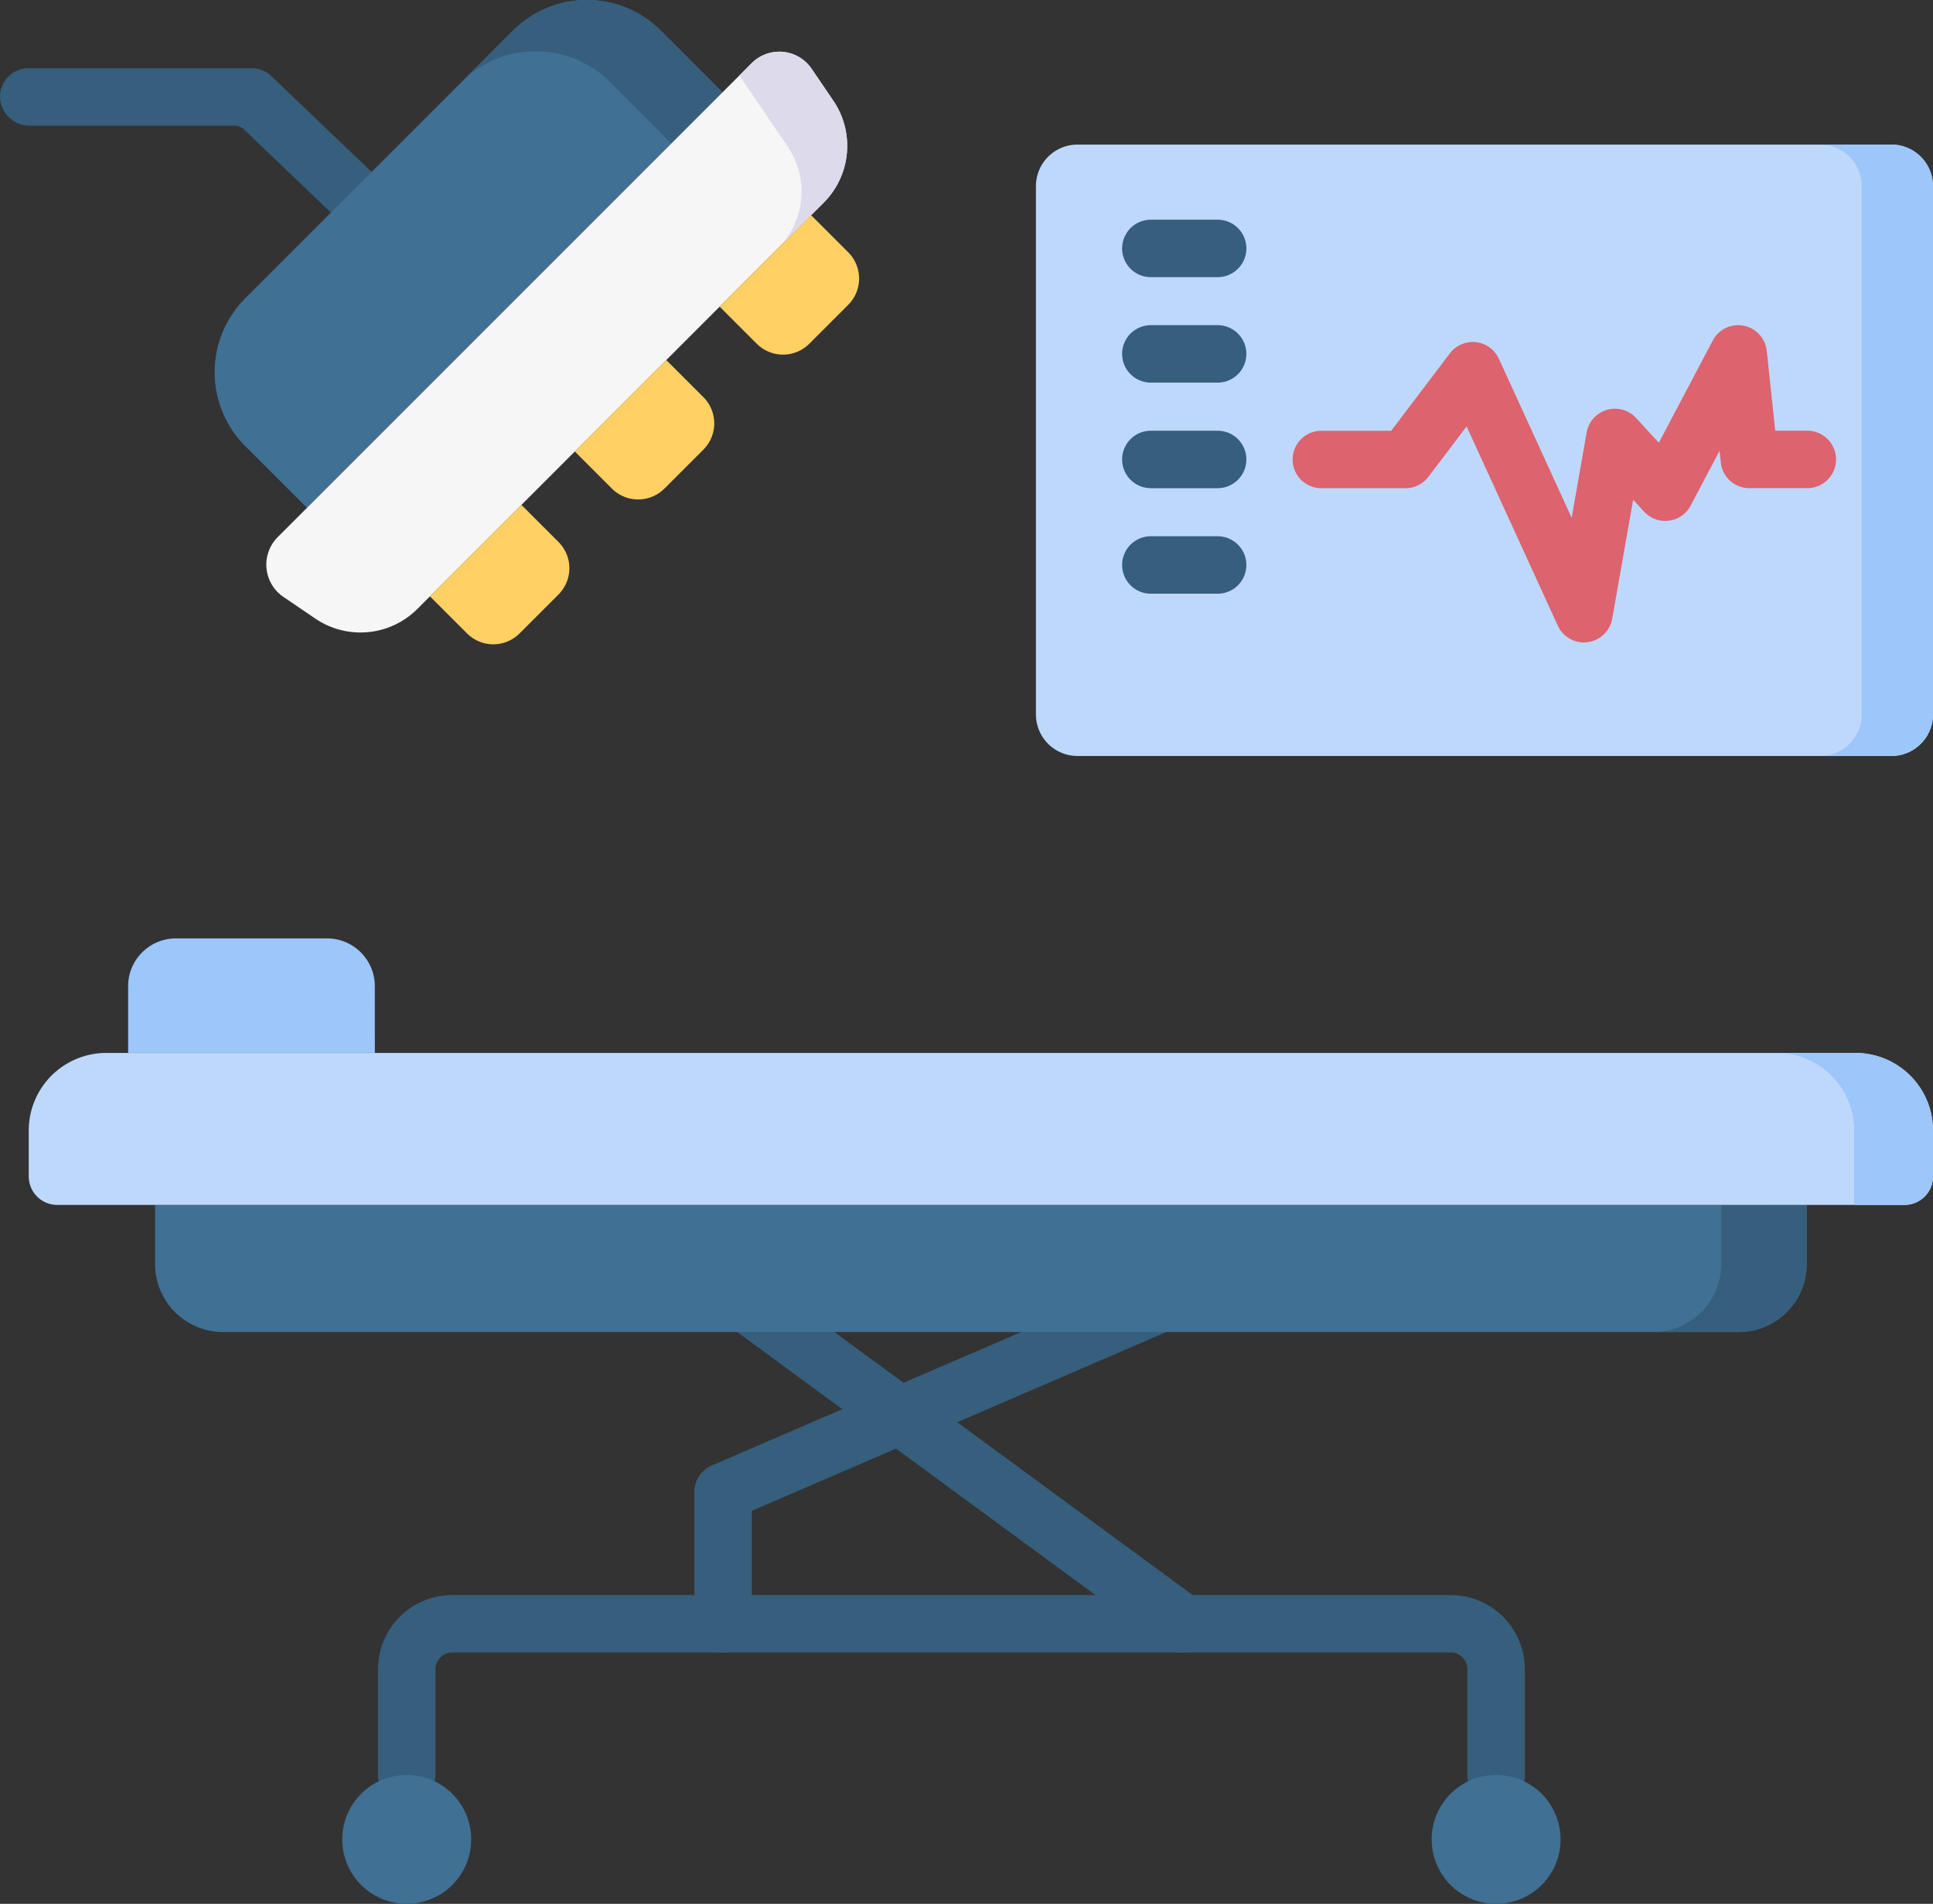 <svg id="surgery-room" xmlns="http://www.w3.org/2000/svg" width="104.884" height="103.324" viewBox="0 0 104.884 103.324">
  <rect x="0" y="0" width="104.884" height="103.324" fill="#333333" stroke="none"/>
  <g id="Group_97018" data-name="Group 97018" transform="translate(0 3.699)">
    <path id="Path_118423" data-name="Path 118423" d="M20.34,31.387a1.555,1.555,0,0,1-1.077-.432L13.244,25.2a.769.769,0,0,0-.531-.213H1.625A1.6,1.6,0,0,1,0,23.474,1.559,1.559,0,0,1,1.56,21.867H13.647a1.559,1.559,0,0,1,1.078.432l6.693,6.4a1.559,1.559,0,0,1-1.078,2.686Z" transform="translate(0 -21.867)" fill="#365e7d"/>
  </g>
  <g id="Group_97019" data-name="Group 97019" transform="translate(37.677 68.233)">
    <path id="Path_118424" data-name="Path 118424" d="M210.489,358.42a1.552,1.552,0,0,1-.922-.3L184.6,339.784a1.559,1.559,0,1,1,1.846-2.514L211.413,355.6a1.559,1.559,0,0,1-.924,2.816Z" transform="translate(-183.967 -336.968)" fill="#365e7d"/>
  </g>
  <g id="Group_97020" data-name="Group 97020" transform="translate(37.677 68.234)">
    <path id="Path_118425" data-name="Path 118425" d="M185.526,358.421a1.559,1.559,0,0,1-1.559-1.559V349.7a1.56,1.56,0,0,1,.941-1.432L210.8,337.1a1.559,1.559,0,0,1,1.236,2.863l-24.951,10.766v6.136A1.559,1.559,0,0,1,185.526,358.421Z" transform="translate(-183.967 -336.969)" fill="#365e7d"/>
  </g>
  <path id="Path_118426" data-name="Path 118426" d="M127,330H44.774a3.693,3.693,0,0,1-3.693-3.693v-3.2H130.7v3.2A3.693,3.693,0,0,1,127,330Z" transform="translate(-32.667 -257.708)" fill="#407093"/>
  <path id="Path_118427" data-name="Path 118427" d="M441.7,323.1v3.2A3.693,3.693,0,0,1,438.008,330h4.63a3.693,3.693,0,0,0,3.693-3.693v-3.2Z" transform="translate(-348.302 -257.708)" fill="#365e7d"/>
  <g id="Group_97021" data-name="Group 97021" transform="translate(20.509 86.567)">
    <path id="Path_118428" data-name="Path 118428" d="M160.811,437.8a1.559,1.559,0,0,1-1.559-1.559v-5.732a.911.911,0,0,0-.91-.91H104.17a.911.911,0,0,0-.91.91v5.732a1.559,1.559,0,1,1-3.118,0v-5.732a4.033,4.033,0,0,1,4.029-4.029h54.172a4.033,4.033,0,0,1,4.029,4.029v5.732A1.559,1.559,0,0,1,160.811,437.8Z" transform="translate(-100.141 -426.484)" fill="#365e7d"/>
  </g>
  <circle id="Ellipse_334" data-name="Ellipse 334" cx="3.498" cy="3.498" r="3.498" transform="translate(18.57 96.327)" fill="#407093"/>
  <circle id="Ellipse_335" data-name="Ellipse 335" cx="3.498" cy="3.498" r="3.498" transform="translate(77.681 96.327)" fill="#407093"/>
  <path id="Path_118429" data-name="Path 118429" d="M109.387,291.07H9.165a1.551,1.551,0,0,1-1.551-1.551v-2.487a4.212,4.212,0,0,1,4.212-4.212h94.9a4.212,4.212,0,0,1,4.212,4.212v2.487a1.551,1.551,0,0,1-1.551,1.551Z" transform="translate(-6.055 -225.677)" fill="#bed8fb"/>
  <path id="Path_118430" data-name="Path 118430" d="M474.935,282.819h-4.279a4.212,4.212,0,0,1,4.212,4.212v4.038H477.6a1.551,1.551,0,0,0,1.551-1.551v-2.487a4.212,4.212,0,0,0-4.212-4.212Z" transform="translate(-374.263 -225.676)" fill="#9dc6fb"/>
  <path id="Path_118431" data-name="Path 118431" d="M47.334,258.7H33.947v-3.617a2.593,2.593,0,0,1,2.593-2.593h8.2a2.593,2.593,0,0,1,2.593,2.593Z" transform="translate(-26.995 -201.562)" fill="#9dc6fb"/>
  <path id="Path_118432" data-name="Path 118432" d="M84.427,8.819,61.878,31.368l-3.35-3.35a5.675,5.675,0,0,1,0-8.026L73.052,5.469a5.675,5.675,0,0,1,8.026,0Z" transform="translate(-45.22 -3.807)" fill="#407093"/>
  <path id="Path_118433" data-name="Path 118433" d="M125.118,5.469l-2.775,2.775a5.675,5.675,0,0,1,8.026,0l3.35,3.35,2.775-2.775-3.35-3.35A5.675,5.675,0,0,0,125.118,5.469Z" transform="translate(-97.287 -3.807)" fill="#365e7d"/>
  <path id="Path_118434" data-name="Path 118434" d="M96.9,18.123,71.182,43.845a2.117,2.117,0,0,0,.307,3.248l1.729,1.175a4.364,4.364,0,0,0,5.54-.523L100.8,25.7a4.364,4.364,0,0,0,.523-5.54l-1.175-1.729A2.117,2.117,0,0,0,96.9,18.123Z" transform="translate(-56.111 -14.698)" fill="#f6f6f6"/>
  <path id="Path_118435" data-name="Path 118435" d="M195.9,18.795l2.614,3.845a4.364,4.364,0,0,1-.523,5.54l2.481-2.481a4.364,4.364,0,0,0,.523-5.54l-1.176-1.729a2.117,2.117,0,0,0-3.248-.307Z" transform="translate(-155.78 -14.697)" fill="#dddaec"/>
  <g id="Group_97022" data-name="Group 97022" transform="translate(23.328 11.682)">
    <path id="Path_118436" data-name="Path 118436" d="M120.881,142.469l-2.113,2.113a2.015,2.015,0,0,1-2.849,0l-2.012-2.012,4.963-4.963,2.012,2.012A2.015,2.015,0,0,1,120.881,142.469Z" transform="translate(-113.906 -121.887)" fill="#ffd064"/>
    <path id="Path_118437" data-name="Path 118437" d="M159.262,104.088l-2.113,2.113a2.015,2.015,0,0,1-2.849,0l-2.012-2.012,4.963-4.963,2.012,2.012a2.015,2.015,0,0,1,0,2.849Z" transform="translate(-144.426 -91.367)" fill="#ffd064"/>
    <path id="Path_118438" data-name="Path 118438" d="M197.642,65.708l-2.113,2.113a2.015,2.015,0,0,1-2.849,0l-2.012-2.012,4.963-4.963,2.012,2.012A2.015,2.015,0,0,1,197.642,65.708Z" transform="translate(-174.946 -60.847)" fill="#ffd064"/>
  </g>
  <path id="Path_118439" data-name="Path 118439" d="M320.873,75.3H276.709a2.255,2.255,0,0,1-2.255-2.255V44.374a2.255,2.255,0,0,1,2.255-2.255h44.164a2.255,2.255,0,0,1,2.255,2.255v28.67A2.255,2.255,0,0,1,320.873,75.3Z" transform="translate(-218.244 -34.272)" fill="#bed8fb"/>
  <path id="Path_118440" data-name="Path 118440" d="M486.087,42.119h-3.868a2.255,2.255,0,0,1,2.255,2.255v28.67a2.255,2.255,0,0,1-2.255,2.255h3.868a2.255,2.255,0,0,0,2.255-2.255V44.374A2.255,2.255,0,0,0,486.087,42.119Z" transform="translate(-383.458 -34.272)" fill="#9dc6fb"/>
  <g id="Group_97027" data-name="Group 97027" transform="translate(60.886 11.923)">
    <g id="Group_97023" data-name="Group 97023">
      <path id="Path_118441" data-name="Path 118441" d="M302.47,65.142h-3.623a1.559,1.559,0,1,1,0-3.118h3.623a1.559,1.559,0,0,1,0,3.118Z" transform="translate(-297.288 -62.024)" fill="#365e7d"/>
    </g>
    <g id="Group_97024" data-name="Group 97024" transform="translate(0 5.727)">
      <path id="Path_118442" data-name="Path 118442" d="M302.47,93.1h-3.623a1.559,1.559,0,1,1,0-3.118h3.623a1.559,1.559,0,0,1,0,3.118Z" transform="translate(-297.288 -89.985)" fill="#365e7d"/>
    </g>
    <g id="Group_97025" data-name="Group 97025" transform="translate(0 11.453)">
      <path id="Path_118443" data-name="Path 118443" d="M302.47,121.065h-3.623a1.559,1.559,0,1,1,0-3.118h3.623a1.559,1.559,0,0,1,0,3.118Z" transform="translate(-297.288 -117.947)" fill="#365e7d"/>
    </g>
    <g id="Group_97026" data-name="Group 97026" transform="translate(0 17.18)">
      <path id="Path_118444" data-name="Path 118444" d="M302.47,149.026h-3.623a1.559,1.559,0,1,1,0-3.118h3.623a1.559,1.559,0,0,1,0,3.118Z" transform="translate(-297.288 -145.908)" fill="#365e7d"/>
    </g>
  </g>
  <g id="Group_97028" data-name="Group 97028" transform="translate(70.137 17.65)">
    <path id="Path_118445" data-name="Path 118445" d="M358.265,107.2a1.559,1.559,0,0,1-1.417-.91L351.9,95.476l-2.076,2.737a1.56,1.56,0,0,1-1.242.617h-4.563a1.559,1.559,0,1,1,0-3.118h3.789l3.183-4.2a1.559,1.559,0,0,1,2.66.293l3.948,8.628.814-4.628a1.559,1.559,0,0,1,2.684-.785l1.233,1.343,2.926-5.548a1.559,1.559,0,0,1,2.93.563l.459,4.331h1.741a1.559,1.559,0,0,1,0,3.118h-3.144a1.559,1.559,0,0,1-1.551-1.395l-.067-.631-1.567,2.972a1.559,1.559,0,0,1-2.527.328l-.593-.645L359.8,105.91a1.559,1.559,0,0,1-1.338,1.276A1.518,1.518,0,0,1,358.265,107.2Z" transform="translate(-342.459 -89.984)" fill="#dd636e"/>
  </g>
</svg>
